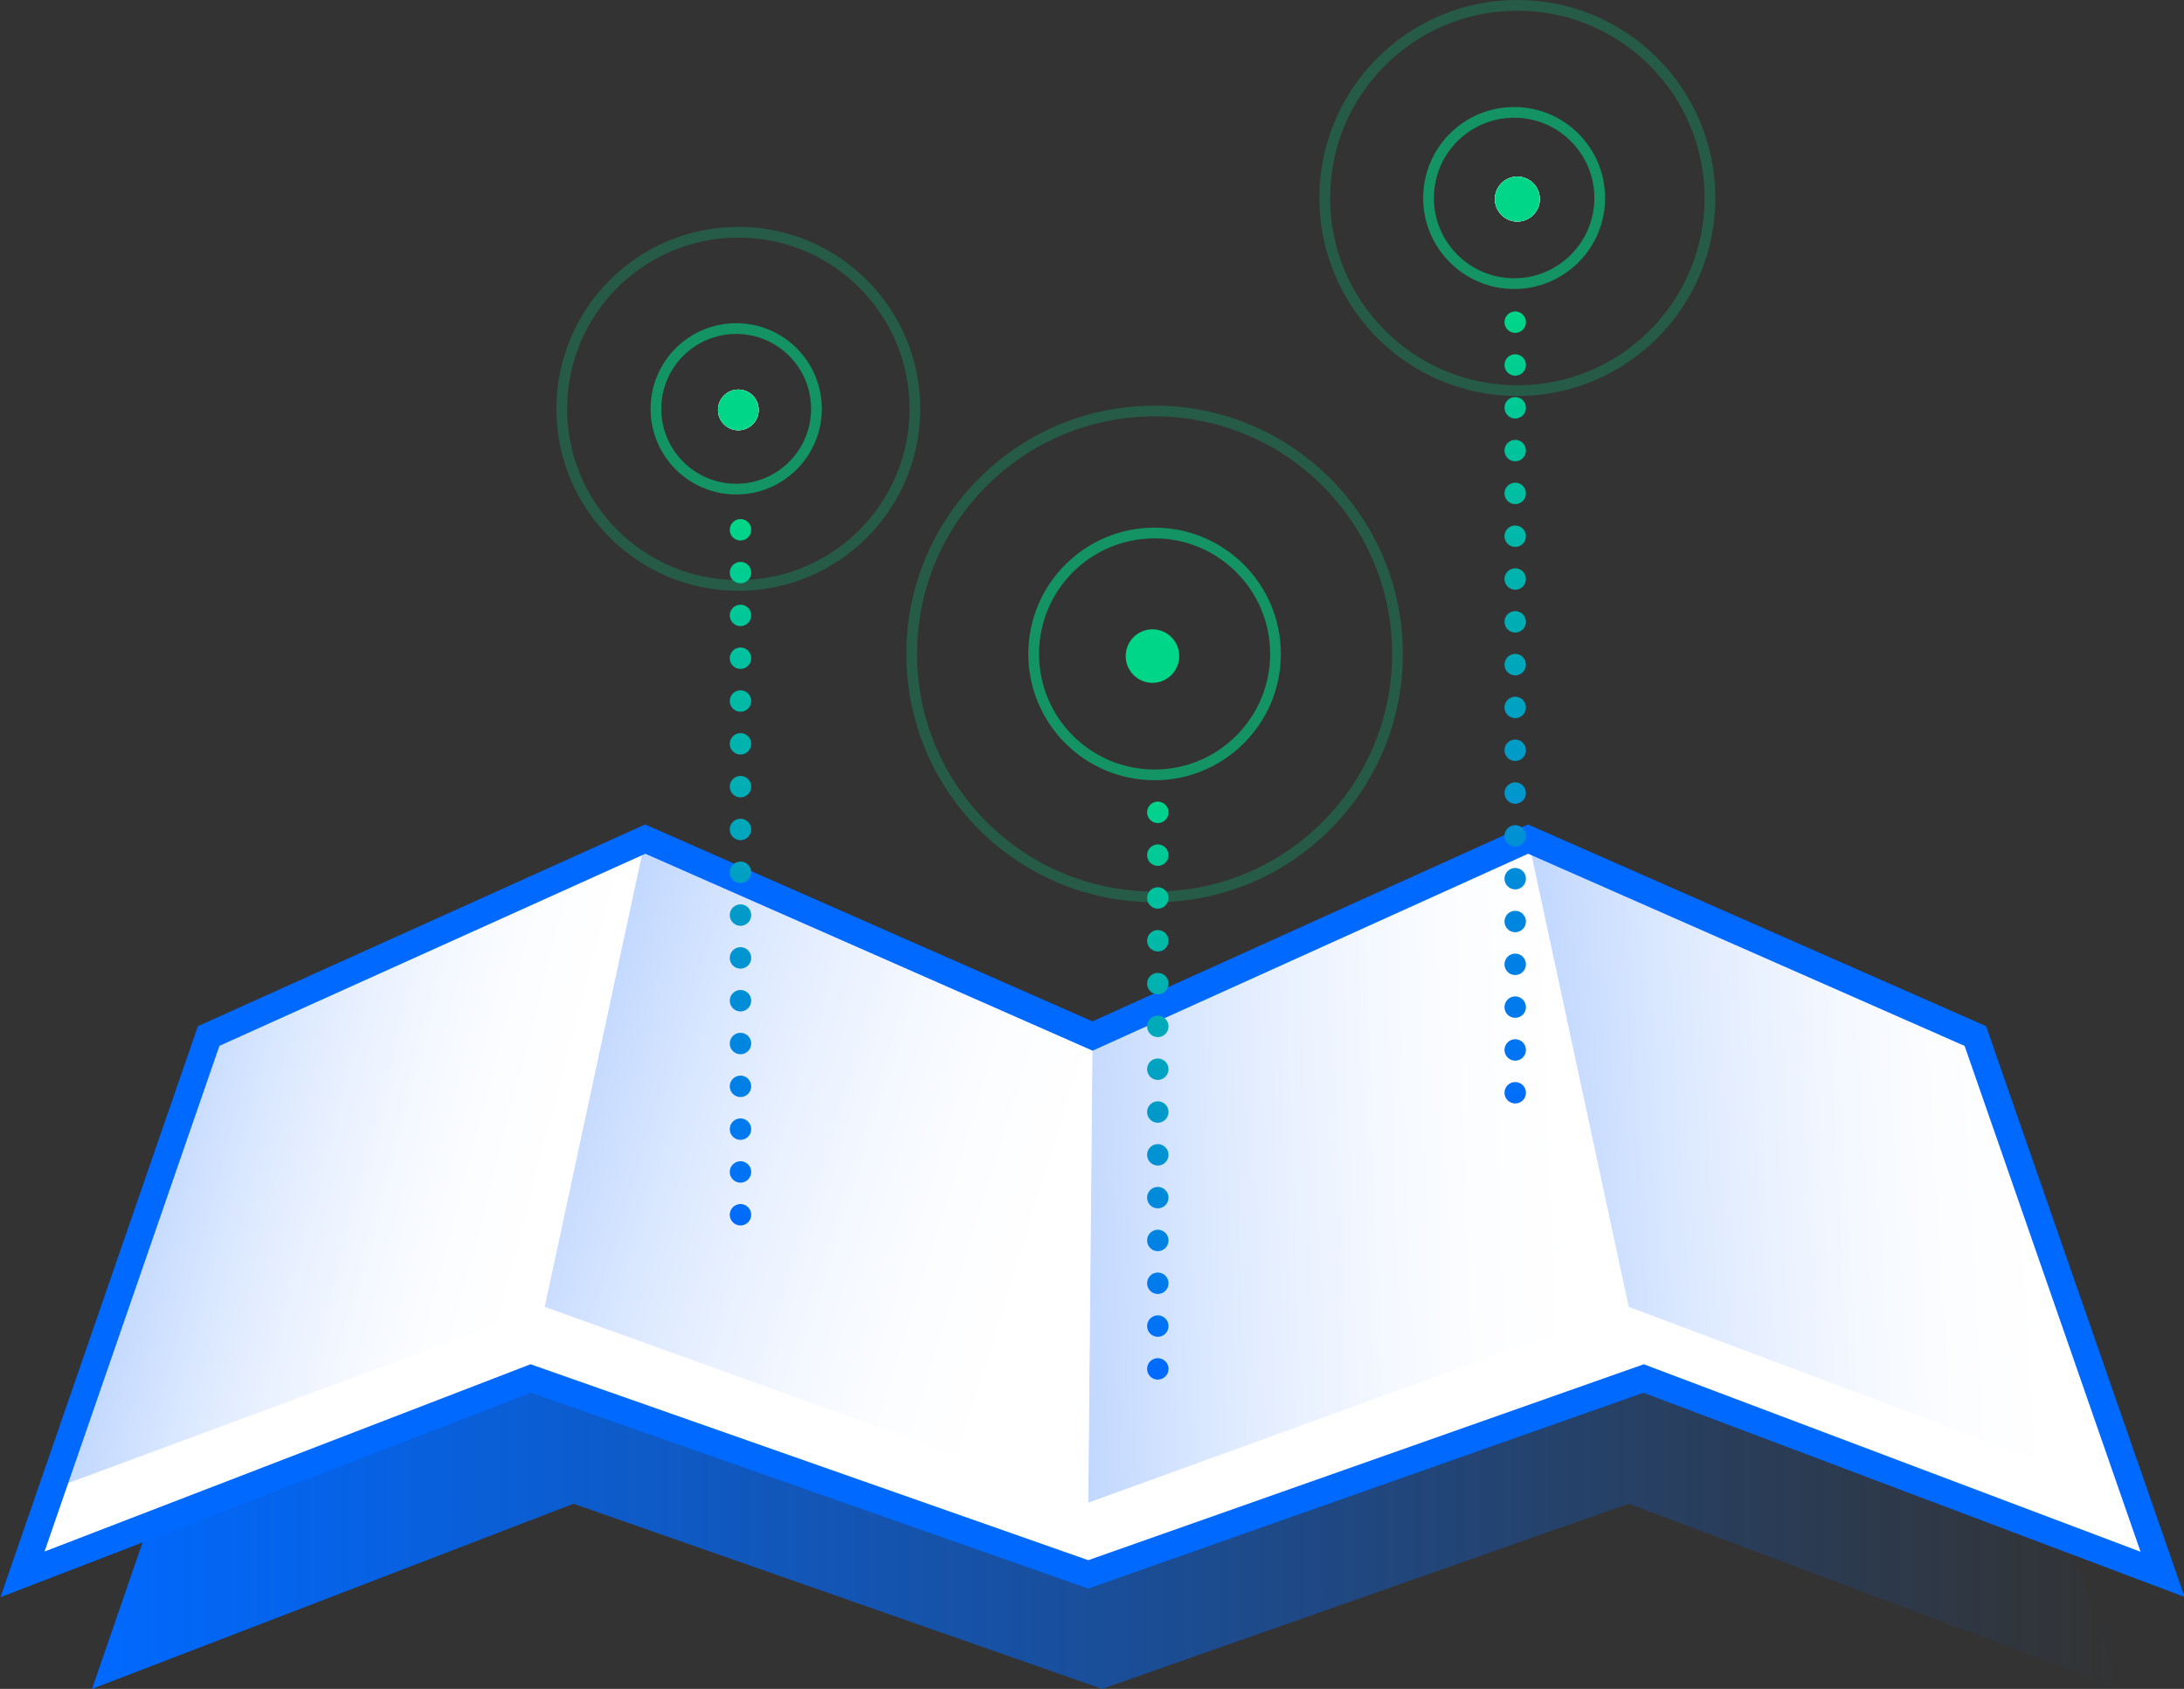 <svg id="Layer_1" xmlns="http://www.w3.org/2000/svg" viewBox="0 0 204.1 157.8"><rect x="0" y="0" width="204.1" height="157.8" fill="#333333" stroke="none"/><style>.st0{fill:url(#SVGID_1_);} .st1{fill:#FFFFFF;} .st2{opacity:0.52;fill:url(#SVGID_2_);enable-background:new ;} .st3{opacity:0.52;fill:url(#SVGID_3_);enable-background:new ;} .st4{opacity:0.52;fill:url(#SVGID_4_);enable-background:new ;} .st5{opacity:0.52;fill:url(#SVGID_5_);enable-background:new ;} .st6{opacity:0.25;fill:none;stroke:#00D688;stroke-miterlimit:10;enable-background:new ;} .st7{opacity:0.6;fill:none;stroke:#00D688;stroke-miterlimit:10;enable-background:new ;} .st8{fill:#00D688;} .st9{fill:none;stroke:#0069FF;stroke-width:2.5;stroke-linecap:round;stroke-miterlimit:10;} .st10{fill:none;stroke:url(#SVGID_6_);stroke-width:2;stroke-linecap:round;stroke-linejoin:round;stroke-miterlimit:10;stroke-dasharray:0,4;} .st11{fill:none;stroke:url(#SVGID_7_);stroke-width:2;stroke-linecap:round;stroke-linejoin:round;stroke-miterlimit:10;stroke-dasharray:0,4;} .st12{fill:none;stroke:url(#SVGID_8_);stroke-width:2;stroke-linecap:round;stroke-linejoin:round;stroke-miterlimit:10;stroke-dasharray:0,4;}</style><linearGradient id="SVGID_1_" gradientUnits="userSpaceOnUse" x1="8.6" y1="645.162" x2="198.2" y2="645.162" gradientTransform="translate(0 -519.912)"><stop offset="0" stop-color="#0069FF"/><stop offset="1" stop-color="#0069FF" stop-opacity="0"/></linearGradient><path class="st0" d="M142.1 92.7l39.6 17.3 16.5 47.8-46-17.3-49.2 17.3-49.4-17.3-45 17.3L25.1 110l38.8-17.3 39.6 17.3z"/><path class="st1" d="M142.8 78.4l41.8 18.4 17.5 50.3-48.5-18.3-51.9 18.3-52.1-18.3-47.5 18.3 17.4-50.3 40.8-18.4 41.8 18.4z"/><linearGradient id="SVGID_2_" gradientUnits="userSpaceOnUse" x1="121.35" y1="631.904" x2="189.002" y2="628.047" gradientTransform="translate(0 -519.912)"><stop offset="0" stop-color="#0069FF"/><stop offset=".063" stop-color="#0069FF"/><stop offset=".21" stop-color="#5794FF"/><stop offset=".357" stop-color="#8BB5FF"/><stop offset=".499" stop-color="#B4D0FF"/><stop offset=".637" stop-color="#D5E4FF"/><stop offset=".769" stop-color="#ECF3FF"/><stop offset=".893" stop-color="#FAFCFF"/><stop offset="1" stop-color="#FFF"/></linearGradient><path class="st2" d="M184.6 96.8l-41.8-18.4 9.4 43.7 47.4 17.8z"/><linearGradient id="SVGID_3_" gradientUnits="userSpaceOnUse" x1="76.511" y1="630.889" x2="145.215" y2="628.52" gradientTransform="translate(0 -519.912)"><stop offset="0" stop-color="#0069FF"/><stop offset=".063" stop-color="#0069FF"/><stop offset=".21" stop-color="#5794FF"/><stop offset=".357" stop-color="#8BB5FF"/><stop offset=".499" stop-color="#B4D0FF"/><stop offset=".637" stop-color="#D5E4FF"/><stop offset=".769" stop-color="#ECF3FF"/><stop offset=".893" stop-color="#FAFCFF"/><stop offset="1" stop-color="#FFF"/></linearGradient><path class="st3" d="M142.8 78.4l-40.7 18.4-.4 43.6 50.5-18.3z"/><linearGradient id="SVGID_4_" gradientUnits="userSpaceOnUse" x1="29.858" y1="613.297" x2="96.703" y2="634.229" gradientTransform="translate(0 -519.912)"><stop offset="0" stop-color="#0069FF"/><stop offset=".063" stop-color="#0069FF"/><stop offset=".21" stop-color="#5794FF"/><stop offset=".357" stop-color="#8BB5FF"/><stop offset=".499" stop-color="#B4D0FF"/><stop offset=".637" stop-color="#D5E4FF"/><stop offset=".769" stop-color="#ECF3FF"/><stop offset=".893" stop-color="#FAFCFF"/><stop offset="1" stop-color="#FFF"/></linearGradient><path class="st4" d="M60.3 78.4l-9.4 43.7 50.8 18.3.4-43.6z"/><linearGradient id="SVGID_5_" gradientUnits="userSpaceOnUse" x1="-3.68" y1="619.125" x2="49.559" y2="632.989" gradientTransform="translate(0 -519.912)"><stop offset="0" stop-color="#0069FF"/><stop offset=".063" stop-color="#0069FF"/><stop offset=".21" stop-color="#5794FF"/><stop offset=".357" stop-color="#8BB5FF"/><stop offset=".499" stop-color="#B4D0FF"/><stop offset=".637" stop-color="#D5E4FF"/><stop offset=".769" stop-color="#ECF3FF"/><stop offset=".893" stop-color="#FAFCFF"/><stop offset="1" stop-color="#FFF"/></linearGradient><path class="st5" d="M19.5 96.8L5.2 139l45.7-16.9 9.4-43.7z"/><circle class="st1" cx="69" cy="38.3" r="1.9"/><circle class="st1" cx="69" cy="38.3" r="1.9"/><circle class="st6" cx="69" cy="38.2" r="16.5"/><circle class="st7" cx="68.8" cy="38.2" r="7.5"/><circle class="st8" cx="69" cy="38.3" r="1.9"/><circle class="st1" cx="141.8" cy="18.6" r="2.1"/><circle class="st1" cx="141.8" cy="18.6" r="2.1"/><circle class="st6" cx="141.8" cy="18.5" r="18"/><circle class="st7" cx="141.5" cy="18.5" r="8"/><circle class="st8" cx="141.8" cy="18.6" r="2.1"/><circle class="st6" cx="107.9" cy="61.1" r="22.7"/><circle class="st7" cx="107.9" cy="61.1" r="11.3"/><circle class="st8" cx="107.7" cy="61.3" r="2.5"/><path class="st9" d="M142.8 78.4l41.8 18.4 17.5 50.3-48.5-18.3-51.9 18.3-52.1-18.3-47.5 18.3 17.4-50.3 40.8-18.4 41.8 18.4z"/><linearGradient id="SVGID_6_" gradientUnits="userSpaceOnUse" x1="69.2" y1="635.412" x2="69.2" y2="568.412" gradientTransform="translate(0 -519.912)"><stop offset="0" stop-color="#0069FF"/><stop offset="1" stop-color="#00D688"/></linearGradient><path class="st10" d="M69.2 49.5v65"/><linearGradient id="SVGID_7_" gradientUnits="userSpaceOnUse" x1="1290.141" y1="932.724" x2="1290.141" y2="877.424" gradientTransform="rotate(180 699.17 503.162)"><stop offset="0" stop-color="#00D688"/><stop offset="1" stop-color="#0069FF"/></linearGradient><path class="st11" d="M108.2 127.9V74.6"/><linearGradient id="SVGID_8_" gradientUnits="userSpaceOnUse" x1="141.6" y1="626.012" x2="141.6" y2="549.012" gradientTransform="translate(0 -519.912)"><stop offset="0" stop-color="#0069FF"/><stop offset="1" stop-color="#00D688"/></linearGradient><path class="st12" d="M141.6 30.1v75"/></svg>